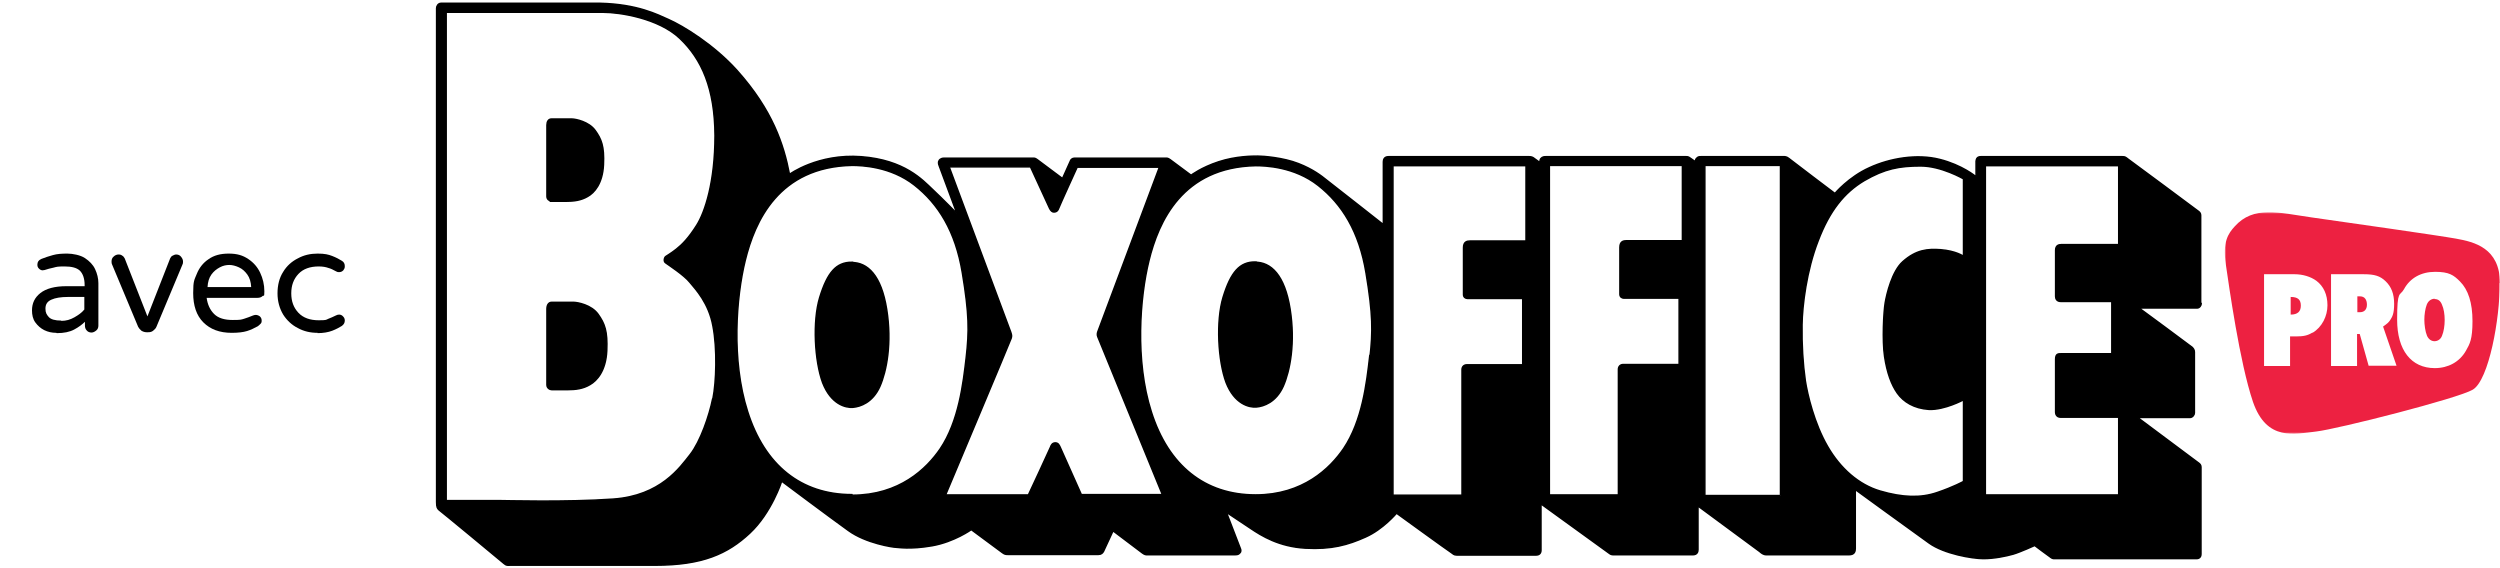 <?xml version="1.0" encoding="UTF-8"?>
<svg id="Calque_1" xmlns="http://www.w3.org/2000/svg" xmlns:xlink="http://www.w3.org/1999/xlink" version="1.1" viewBox="0 0 836 190">
  <!-- Generator: Adobe Illustrator 29.0.1, SVG Export Plug-In . SVG Version: 2.1.0 Build 192)  -->
  <defs>
    <style>
      .st0 {
        mask: url(#mask);
      }

      .st1 {
        fill: #fff;
      }

      .st1, .st2, .st3 {
        fill-rule: evenodd;
      }

      .st4 {
        fill: none;
        stroke: #000;
        stroke-width: .5px;
      }

      .st3 {
        fill: #ed2141;
      }
    </style>
    <mask id="mask" x="744" y="71" width="92" height="74" maskUnits="userSpaceOnUse">
      <g id="mask-2">
        <polygon id="path-1" class="st1" points="744 71 836 71 836 145 744 145 744 71"/>
      </g>
    </mask>
  </defs>
  <g id="Page-1">
    <g id="Artboard-Copy-11">
      <g id="Group">
        <g id="Group-5">
          <path id="Fill-1" class="st2" d="M419.7,87.6c-5.1,0-8.1,3.3-10.7,11.8-2.4,7.9-1.7,21.2,1,28.5,2.8,7.2,7.7,8.4,10.1,8.2,2.5-.2,6.6-1.6,9-6.9,2.3-5.2,4.1-14.6,2.3-25.9-1.8-11.3-6.4-15.7-11.8-15.6ZM284.8,87.7c-5.1,0-8.1,3.3-10.7,11.8-2.4,7.9-1.7,21.2,1,28.5,2.8,7.2,7.7,8.4,10.1,8.2,2.5-.2,6.6-1.6,9-6.9,2.3-5.2,4.1-14.6,2.3-25.9-1.8-11.3-6.4-15.7-11.8-15.6ZM708.5,81.8h-19.2c-.9,0-1.9.3-1.9,1.9v15.4c0,.8.4,1.7,1.7,1.7h17.1v17.5h-17c-.9,0-1.8,0-1.8,1.8v17.8c0,.6.4,1.6,1.6,1.6h19.5v26h-44.6V55.4h44.6v26.5ZM656.6,85.7s-2.5-1.8-7.7-2.2c-4.3-.3-8.1,0-12.6,4-3.6,3.2-5.4,10.8-5.9,13.8-.5,3-1,12.5-.2,17.9.8,5.4,2.3,9.5,4.3,12.3,2,2.8,5.5,5.1,10.6,5.4,5.2.2,11.5-3.2,11.5-3.2v27.3s-3.2,1.8-8.8,3.7c-5.5,1.9-11.6,1.7-19.1-.5-7.1-2.1-13.3-7.5-17.6-15-4.4-7.6-6.7-17.3-7.4-21.9-.8-5.6-1.2-12.1-1.1-18.7.1-6.4,1.5-18.1,5.4-28.1,3.8-10,8.7-16.1,15.4-20.1,6.9-4,11.7-4.9,18.9-4.9,6.9,0,14.3,4.3,14.3,4.3v25.9ZM595.4,165.7h-25.3V55.3c0,0,25.3,0,25.3,0v110.4ZM562.5,80.5h-18.6c-1.1,0-2.2.3-2.2,2.2v15.7c0,.9.7,1.3,1.3,1.3h18.5v22.2h-18.7c-1,0-1.6.7-1.6,1.6v42h-23.1s0-110.2,0-110.2h44.5v25.1ZM510.2,80.6h-18.6c-1.1,0-2.2.3-2.2,2.2v15.7c0,.9.7,1.3,1.3,1.3h18.5v22.2h-18.7c-1,0-1.6.7-1.6,1.6v42h-23.1s0-110.2,0-110.2h44.5v25.1ZM458,119.4c-1,8.7-2.5,21.4-8.7,30.6-4.5,6.6-13.6,15.5-29.4,15.5-17,0-29.2-9.8-34.9-27.8-5.5-17.2-3.8-38.3-.8-50.5,3.2-13.1,11.2-31.3,35.7-31.8,3.1,0,12.9.3,20.9,6.6,8,6.3,13.7,15.4,16,29.3,2.3,13.9,2.3,19.5,1.3,28.3ZM361.6,165.4s-6.8-15.3-7.1-15.9c-.3-.6-.6-1.4-1.6-1.4s-1.4.8-1.6,1.4c-.2.6-7.4,16-7.4,16h-27.7s21.7-51.6,21.9-52.3c.2-.7.3-.9-.1-2.1-.4-1.1-20.6-55.3-20.6-55.3h27.2s6,13.1,6.4,13.9c.4.8.9,1.2,1.4,1.2s1.2-.1,1.6-1.2c.4-1.1,6.2-13.8,6.2-13.8h27.5s-20.3,54.3-20.5,54.8c-.2.5-.4,1.2-.1,1.9.3.8,21.6,52.8,21.6,52.8h-26.9ZM284.9,165.4c-17,0-29.2-9.8-34.9-27.8-5.5-17.2-3.8-38.3-.8-50.5,3.2-13.1,11.2-31.3,35.7-31.8,3.1,0,12.9.3,20.9,6.6,8,6.3,13.7,15.4,16,29.3,2.3,13.9,2.3,19.5,1.3,28.3-1,8.7-2.5,21.4-8.7,30.6-4.5,6.6-13.6,15.5-29.4,15.5ZM238.3,133.4c-1.1,5.5-4.1,14.3-7.5,18.6-3.4,4.3-9.9,13.8-25.8,14.9-15.9,1.1-36,.5-38.3.5h-17.5V4.1h52.5c5.6,0,18.5,2,25.6,8.7,7.4,7,11.7,16.8,11.8,32.5,0,15.7-3.4,25.7-6.1,30-2.7,4.3-4.9,6.5-6.8,8-1.9,1.5-3.2,2.2-3.6,2.5-.4.3-.8,1.6,0,2.1.8.6,6.2,4.1,8.1,6.5,1.9,2.3,6.3,6.9,7.7,14.6,1.5,7.7,1.1,18.9,0,24.3ZM735.9,101.5v-29.5c0-.6-.3-1-.7-1.3-.4-.3-22.7-16.9-23.6-17.5-.8-.6-.9-.8-1.9-.8h-47.3c-1.3,0-1.5.8-1.6,1.5,0,.7,0,5.2,0,5.2,0,0-4.6-3.9-12.2-5.8-7.5-1.9-16.6-.4-23.5,2.8-6.9,3.1-11.5,8.6-11.5,8.6,0,0-14.7-11.1-15.4-11.7-.7-.6-1.4-.6-1.4-.6-.4,0-27.2,0-28,0s-1,.1-1.4.5c-.5.4-.5,1.2-.5,1.2,0,0-1.4-1.1-1.8-1.3-.4-.3-.7-.4-1.2-.4-.5,0-24,0-24,0h-22.1s-.3,0-.9,0c-.4,0-1.1,0-1.6.6-.5.6-.3,1.4-.3,1.4,0,0-1.9-1.4-2.2-1.6-.3-.2-.7-.4-1.4-.4-.7,0-45.7,0-47.1,0s-1.7,1-1.7,1.7c0,.7,0,21,0,21,0,0-18.3-14.4-19-14.9-1.6-1.3-4.5-3.6-9.4-5.5-5.1-2-11.8-2.5-13.6-2.5s-7.3,0-13.1,1.9c-5.8,1.9-9.2,4.5-9.2,4.5,0,0-6.3-4.7-7-5.2-.8-.6-1.2-.5-1.5-.5h-30.5c-.7,0-1.2.5-1.3.8-.1.3-2.7,6-2.7,6,0,0-7.5-5.6-8.3-6.2-.8-.6-1-.6-1.5-.6h-20.9s-7.6,0-8.9,0c-1.2,0-1.6.7-1.6.7-.4.5-.3,1.2,0,1.9.5,1.3,5.9,15.9,5.9,15.9,0,0-4.9-5-8.2-8.1-3.3-3.1-9.3-9.8-23.8-10.9-14.5-1.1-24,5.9-24,5.9-1.9-10-5.7-21.5-17.5-34.7-7.8-8.7-18.2-15-23-17.1-3.6-1.6-10.3-5.1-22.8-5.4-.4,0-.6,0-.9,0h-52.3c-1,0-1.5,1-1.5,1.6v165.2c0,1.8.3,2.1.8,2.6.6.4,20.8,17.1,21.7,17.9.9.8,1.2.6,2.2.6s31.7,0,48.4,0c15.8,0,24.2-3.8,31.6-10.7,7.3-6.8,10.7-17.4,10.7-17.4,0,0,16.3,12.2,22.3,16.5,5.9,4.3,15,5.6,15.8,5.6.8,0,4.7.8,12.2-.5,7.4-1.3,13.1-5.4,13.1-5.4,0,0,9.7,7.2,10.4,7.7.7.5,1,.6,1.8.6h30.3c1,0,1.4-.5,1.7-1,.2-.5,3.2-6.9,3.2-6.9,0,0,9,6.8,9.8,7.4.8.6,1.2.6,1.6.6h29.4c1.1,0,1.3-.3,1.6-.6.4-.3.4-1,.2-1.4-.2-.5-4.7-12.2-4.7-12.2,0,0,4.4,2.9,8.1,5.4,3.7,2.5,9.5,6.1,18.3,6.6,8.8.5,14.3-1.1,20.1-3.7,5.9-2.6,10.4-8,10.4-8,0,0,17.5,12.7,18.2,13.1.7.5,1,.9,1.9.9h26.6c1.1,0,1.6-.7,1.6-1.6v-15.5s22.4,16.2,22.8,16.5c.4.3.7.5,1.4.5.7,0,25.1,0,26.6,0s1.7-1.1,1.7-1.7v-14.6l20.6,15.2c.6.5,1.2,1.1,2.3,1.1h27.6c1.9,0,2.1-1.2,2.1-2.1v-19.7s19.1,13.9,24.7,17.9c5,3.6,14.4,5.2,18.1,5.2s7.5-.8,10-1.5c2.4-.7,7.2-2.9,7.2-2.9,0,0,4.9,3.7,5.4,4,.4.3.7.4,1.2.4h47.5c1.3,0,1.5-1,1.5-1.5v-29.1c0-.6-.3-1-.7-1.3-.3-.2-20.5-15.3-20.5-15.3h17.5c.9,0,1.5-.9,1.5-1.5v-20.4c0-.8-.5-1.3-.8-1.6-.3-.3-17.7-13.1-17.7-13.1h19.4c.9,0,1.4-1,1.4-1.5ZM191.7,101.1h-7.2c-1.1,0-1.6,1-1.6,2.2,0,0,0,24.3,0,25.4s1,1.6,1.6,1.6h5.3c2.7,0,5.2-.3,7.5-1.7,2.3-1.3,5.3-4.6,5.6-11.3.3-6.6-.7-9.1-2.9-12.2-2.2-3.1-6.8-4-8.3-4ZM184.3,67.3h5c2.6,0,5-.3,7.2-1.6,2.2-1.2,5-4.3,5.3-10.6.3-6.2-.7-8.6-2.8-11.5-2.1-2.9-6.5-3.8-7.8-3.8h-6.8c-1,0-1.5.9-1.5,2,0,0,0,22.9,0,23.9s.9,1.5,1.5,1.5Z"/>
          <path id="Stroke-3" class="st4" d="M419.7,87.6c-5.1,0-8.1,3.3-10.7,11.8-2.4,7.9-1.7,21.2,1,28.5,2.8,7.2,7.7,8.4,10.1,8.2,2.5-.2,6.6-1.6,9-6.9,2.3-5.2,4.1-14.6,2.3-25.9-1.8-11.3-6.4-15.7-11.8-15.6ZM284.8,87.7c-5.1,0-8.1,3.3-10.7,11.8-2.4,7.9-1.7,21.2,1,28.5,2.8,7.2,7.7,8.4,10.1,8.2,2.5-.2,6.6-1.6,9-6.9,2.3-5.2,4.1-14.6,2.3-25.9-1.8-11.3-6.4-15.7-11.8-15.6ZM708.5,81.8h-19.2c-.9,0-1.9.3-1.9,1.9v15.4c0,.8.4,1.7,1.7,1.7h17.1v17.5h-17c-.9,0-1.8,0-1.8,1.8v17.8c0,.6.4,1.6,1.6,1.6h19.5v26h-44.6V55.4h44.6v26.5ZM656.6,85.7s-2.5-1.8-7.7-2.2c-4.3-.3-8.1,0-12.6,4-3.6,3.2-5.4,10.8-5.9,13.8-.5,3-1,12.5-.2,17.9.8,5.4,2.3,9.5,4.3,12.3,2,2.8,5.5,5.1,10.6,5.4,5.2.2,11.5-3.2,11.5-3.2v27.3s-3.2,1.8-8.8,3.7c-5.5,1.9-11.6,1.7-19.1-.5-7.1-2.1-13.3-7.5-17.6-15-4.4-7.6-6.7-17.3-7.4-21.9-.8-5.6-1.2-12.1-1.1-18.7.1-6.4,1.5-18.1,5.4-28.1,3.8-10,8.7-16.1,15.4-20.1,6.9-4,11.7-4.9,18.9-4.9,6.9,0,14.3,4.3,14.3,4.3v25.9ZM595.4,165.7h-25.3V55.3c0,0,25.3,0,25.3,0v110.4ZM562.5,80.5h-18.6c-1.1,0-2.2.3-2.2,2.2v15.7c0,.9.7,1.3,1.3,1.3h18.5v22.2h-18.7c-1,0-1.6.7-1.6,1.6v42h-23.1s0-110.2,0-110.2h44.5v25.1ZM510.2,80.6h-18.6c-1.1,0-2.2.3-2.2,2.2v15.7c0,.9.7,1.3,1.3,1.3h18.5v22.2h-18.7c-1,0-1.6.7-1.6,1.6v42h-23.1s0-110.2,0-110.2h44.5v25.1ZM458,119.4c-1,8.7-2.5,21.4-8.7,30.6-4.5,6.6-13.6,15.5-29.4,15.5-17,0-29.2-9.8-34.9-27.8-5.5-17.2-3.8-38.3-.8-50.5,3.2-13.1,11.2-31.3,35.7-31.8,3.1,0,12.9.3,20.9,6.6,8,6.3,13.7,15.4,16,29.3,2.3,13.9,2.3,19.5,1.3,28.3ZM361.6,165.4s-6.8-15.3-7.1-15.9c-.3-.6-.6-1.4-1.6-1.4s-1.4.8-1.6,1.4c-.2.6-7.4,16-7.4,16h-27.7s21.7-51.6,21.9-52.3c.2-.7.3-.9-.1-2.1-.4-1.1-20.6-55.3-20.6-55.3h27.2s6,13.1,6.4,13.9c.4.8.9,1.2,1.4,1.2s1.2-.1,1.6-1.2c.4-1.1,6.2-13.8,6.2-13.8h27.5s-20.3,54.3-20.5,54.8c-.2.5-.4,1.2-.1,1.9.3.8,21.6,52.8,21.6,52.8h-26.9ZM284.9,165.4c-17,0-29.2-9.8-34.9-27.8-5.5-17.2-3.8-38.3-.8-50.5,3.2-13.1,11.2-31.3,35.7-31.8,3.1,0,12.9.3,20.9,6.6,8,6.3,13.7,15.4,16,29.3,2.3,13.9,2.3,19.5,1.3,28.3-1,8.7-2.5,21.4-8.7,30.6-4.5,6.6-13.6,15.5-29.4,15.5ZM238.3,133.4c-1.1,5.5-4.1,14.3-7.5,18.6-3.4,4.3-9.9,13.8-25.8,14.9-15.9,1.1-36,.5-38.3.5h-17.5V4.1h52.5c5.6,0,18.5,2,25.6,8.7,7.4,7,11.7,16.8,11.8,32.5,0,15.7-3.4,25.7-6.1,30-2.7,4.3-4.9,6.5-6.8,8-1.9,1.5-3.2,2.2-3.6,2.5-.4.3-.8,1.6,0,2.1.8.6,6.2,4.1,8.1,6.5,1.9,2.3,6.3,6.9,7.7,14.6,1.5,7.7,1.1,18.9,0,24.3ZM735.9,101.5v-29.5c0-.6-.3-1-.7-1.3-.4-.3-22.7-16.9-23.6-17.5-.8-.6-.9-.8-1.9-.8h-47.3c-1.3,0-1.5.8-1.6,1.5,0,.7,0,5.2,0,5.2,0,0-4.6-3.9-12.2-5.8-7.5-1.9-16.6-.4-23.5,2.8-6.9,3.1-11.5,8.6-11.5,8.6,0,0-14.7-11.1-15.4-11.7-.7-.6-1.4-.6-1.4-.6-.4,0-27.2,0-28,0s-1,.1-1.4.5c-.5.4-.5,1.2-.5,1.2,0,0-1.4-1.1-1.8-1.3-.4-.3-.7-.4-1.2-.4-.5,0-24,0-24,0h-22.1s-.3,0-.9,0c-.4,0-1.1,0-1.6.6-.5.6-.3,1.4-.3,1.4,0,0-1.9-1.4-2.2-1.6-.3-.2-.7-.4-1.4-.4-.7,0-45.7,0-47.1,0s-1.7,1-1.7,1.7c0,.7,0,21,0,21,0,0-18.3-14.4-19-14.9-1.6-1.3-4.5-3.6-9.4-5.5-5.1-2-11.8-2.5-13.6-2.5s-7.3,0-13.1,1.9c-5.8,1.9-9.2,4.5-9.2,4.5,0,0-6.3-4.7-7-5.2-.8-.6-1.2-.5-1.5-.5h-30.5c-.7,0-1.2.5-1.3.8-.1.3-2.7,6-2.7,6,0,0-7.5-5.6-8.3-6.2-.8-.6-1-.6-1.5-.6h-20.9s-7.6,0-8.9,0c-1.2,0-1.6.7-1.6.7-.4.5-.3,1.2,0,1.9.5,1.3,5.9,15.9,5.9,15.9,0,0-4.9-5-8.2-8.1-3.3-3.1-9.3-9.8-23.8-10.9-14.5-1.1-24,5.9-24,5.9-1.9-10-5.7-21.5-17.5-34.7-7.8-8.7-18.2-15-23-17.1-3.6-1.6-10.3-5.1-22.8-5.4-.4,0-.6,0-.9,0h-52.3c-1,0-1.5,1-1.5,1.6v165.2c0,1.8.3,2.1.8,2.6.6.4,20.8,17.1,21.7,17.9.9.8,1.2.6,2.2.6s31.7,0,48.4,0c15.8,0,24.2-3.8,31.6-10.7,7.3-6.8,10.7-17.4,10.7-17.4,0,0,16.3,12.2,22.3,16.5,5.9,4.3,15,5.6,15.8,5.6.8,0,4.7.8,12.2-.5,7.4-1.3,13.1-5.4,13.1-5.4,0,0,9.7,7.2,10.4,7.7.7.5,1,.6,1.8.6h30.3c1,0,1.4-.5,1.7-1,.2-.5,3.2-6.9,3.2-6.9,0,0,9,6.8,9.8,7.4.8.6,1.2.6,1.6.6h29.4c1.1,0,1.3-.3,1.6-.6.4-.3.4-1,.2-1.4-.2-.5-4.7-12.2-4.7-12.2,0,0,4.4,2.9,8.1,5.4,3.7,2.5,9.5,6.1,18.3,6.6,8.8.5,14.3-1.1,20.1-3.7,5.9-2.6,10.4-8,10.4-8,0,0,17.5,12.7,18.2,13.1.7.5,1,.9,1.9.9h26.6c1.1,0,1.6-.7,1.6-1.6v-15.5s22.4,16.2,22.8,16.5c.4.3.7.5,1.4.5.7,0,25.1,0,26.6,0s1.7-1.1,1.7-1.7v-14.6l20.6,15.2c.6.5,1.2,1.1,2.3,1.1h27.6c1.9,0,2.1-1.2,2.1-2.1v-19.7s19.1,13.9,24.7,17.9c5,3.6,14.4,5.2,18.1,5.2s7.5-.8,10-1.5c2.4-.7,7.2-2.9,7.2-2.9,0,0,4.9,3.7,5.4,4,.4.3.7.4,1.2.4h47.5c1.3,0,1.5-1,1.5-1.5v-29.1c0-.6-.3-1-.7-1.3-.3-.2-20.5-15.3-20.5-15.3h17.5c.9,0,1.5-.9,1.5-1.5v-20.4c0-.8-.5-1.3-.8-1.6-.3-.3-17.7-13.1-17.7-13.1h19.4c.9,0,1.4-1,1.4-1.5ZM191.7,101.1h-7.2c-1.1,0-1.6,1-1.6,2.2,0,0,0,24.3,0,25.4s1,1.6,1.6,1.6h5.3c2.7,0,5.2-.3,7.5-1.7,2.3-1.3,5.3-4.6,5.6-11.3.3-6.6-.7-9.1-2.9-12.2-2.2-3.1-6.8-4-8.3-4ZM184.3,67.3h5c2.6,0,5-.3,7.2-1.6,2.2-1.2,5-4.3,5.3-10.6.3-6.2-.7-8.6-2.8-11.5-2.1-2.9-6.5-3.8-7.8-3.8h-6.8c-1,0-1.5.9-1.5,2,0,0,0,22.9,0,23.9s.9,1.5,1.5,1.5Z"/>
        </g>
        <g id="Group-3">
          <g class="st0">
            <path id="Fill-11" data-name="Fill-1" class="st3" d="M824.6,117.3c-2.1,3.7-5.9,5.8-10.4,5.8-7.9,0-12.6-6-12.6-16.2s.9-7.7,2.3-10.2c2-3.7,5.7-5.8,10.4-5.8s6.2,1.1,8.3,3.2c2.8,2.8,4.2,7.2,4.2,13.3s-.9,7.6-2.2,9.9ZM792.1,122.4l-3-10.7h-.9v10.7h-8.7v-30.7h10.9c3.7,0,5.5.6,7.3,2.3,2,1.9,2.9,4.3,2.9,7.6s-.6,4.3-1.3,5.4c-.5.8-1.1,1.3-2.4,2.2l4.5,13.1h-9.3ZM773.3,111.2c-1.6,1-3,1.3-5.5,1.3h-2v9.9h-8.7v-30.7h10.2c2.7,0,5.4.8,7.3,2.2,2.4,1.8,3.7,4.6,3.7,8.2s-1.8,7.3-5,9.2ZM836,94.6c-.1-11.7-8.6-13.7-14.7-14.8-6.1-1.1-37.1-5.5-48.3-7.1-11.1-1.6-19.4-4-25.7,3-2.2,2.4-4.1,5.2-3,12.6,1.1,7.4,4.6,32.8,9.1,46.1,4.6,13.3,14,10.7,21.1,9.9,7.1-.8,47.6-11.1,52.4-14,5.4-3.2,9.1-23.9,9-35.6ZM789.2,99.1h-.9v5.3h.9c1.4,0,2.3-.9,2.3-2.5s-.7-2.8-2.3-2.8ZM814.2,99.9c-1.2,0-2.2.7-2.7,2-.5,1.3-.8,3.3-.8,5s.3,4,.9,5.4c.5,1.1,1.4,1.8,2.5,1.8s2.1-.7,2.5-1.8c.6-1.4.9-3.4.9-5.3s-.3-3.8-.9-5.1c-.5-1.3-1.3-1.9-2.5-1.9ZM766,99.4v5.8c2.3,0,3.4-1,3.4-3s-1-2.9-3.4-2.9Z"/>
          </g>
        </g>
      </g>
    </g>
  </g>
  <g>
    <path d="M18.8,111.3c-1.4,0-2.8-.3-4-.9-1.2-.6-2.2-1.5-3-2.6s-1.1-2.5-1.1-4c0-2.4.9-4.3,2.8-5.8,1.9-1.5,4.8-2.3,8.7-2.3h6.1v-.4c0-2.2-.6-3.8-1.6-4.8-1.1-1-2.8-1.4-5.1-1.4s-2.6.1-3.7.4c-1.1.2-2,.5-3,.8-.3,0-.5.1-.6.1-.5,0-.9-.2-1.3-.6-.4-.4-.5-.8-.5-1.3,0-.9.4-1.5,1.3-1.9,1.2-.5,2.5-.9,3.9-1.3,1.4-.4,3-.5,4.8-.5s4.4.5,5.9,1.5c1.5,1,2.7,2.2,3.4,3.7.7,1.5,1.1,3.1,1.1,4.7v14.2c0,.6-.2,1.2-.7,1.6-.5.4-1,.7-1.6.7s-1.2-.2-1.6-.7c-.4-.4-.6-1-.6-1.6v-1.3c-.9.9-2.1,1.8-3.6,2.6s-3.4,1.2-5.8,1.2ZM20.5,107.3c1.6,0,3-.4,4.4-1.2,1.4-.8,2.5-1.6,3.3-2.6v-4.2h-5.5c-2.3,0-4.2.3-5.5.9-1.4.6-2,1.6-2,3s.4,2,1.1,2.8,2.1,1.2,4.2,1.2Z"/>
    <path d="M49,111.1c-.6,0-1.2-.2-1.7-.5-.5-.4-.8-.8-1.1-1.3l-8.7-20.8c-.2-.4-.2-.8-.2-1.1,0-.6.2-1.2.7-1.6.4-.4,1-.7,1.6-.7s.9.1,1.3.4c.4.2.6.6.8.9l7.6,19.4,7.6-19.4c.2-.4.4-.7.8-.9.4-.2.8-.4,1.2-.4.6,0,1.2.2,1.6.7.4.5.7,1,.7,1.6s0,.7-.2,1.1l-8.7,20.8c-.2.5-.6.9-1.1,1.3-.5.4-1,.5-1.7.5h-.5Z"/>
    <path d="M77.5,111.3c-4.1,0-7.2-1.2-9.5-3.5-2.3-2.3-3.4-5.6-3.4-9.8s.4-4.4,1.2-6.4c.8-2,2.1-3.7,3.9-4.9,1.8-1.3,4-1.9,6.8-1.9s4.7.6,6.5,1.8c1.8,1.2,3.1,2.7,4,4.6.9,1.9,1.4,4,1.4,6.2s-.2,1.2-.6,1.6c-.4.4-1,.6-1.7.6h-17c.3,2.2,1.1,4,2.5,5.4,1.4,1.4,3.5,2,6.2,2s2.8-.1,3.8-.4,2-.7,3-1.1c.3-.1.6-.2.9-.2.5,0,1,.2,1.4.5.4.4.6.8.6,1.4s-.1.8-.4,1.1-.6.6-.9.8c-1.1.6-2.3,1.2-3.6,1.6-1.3.4-3,.6-5.2.6ZM69.2,96h14.8c-.1-1.7-.5-3.1-1.3-4.2-.8-1.1-1.7-1.9-2.8-2.4s-2.2-.8-3.2-.8-2.1.2-3.2.8-2,1.3-2.8,2.4c-.8,1.1-1.2,2.5-1.3,4.2Z"/>
    <path d="M106.2,111.3c-2.4,0-4.6-.5-6.6-1.6-2-1-3.7-2.6-4.9-4.5-1.2-2-1.9-4.4-1.9-7.1s.6-5.2,1.9-7.2c1.2-2,2.9-3.5,4.9-4.5,2-1.1,4.2-1.6,6.6-1.6s3.6.3,4.9.8c1.3.5,2.4,1.1,3.2,1.6.7.4,1,1,1,1.8s-.2.9-.5,1.4c-.4.4-.8.6-1.4.6s-.7-.1-1.1-.3c-.9-.5-1.7-.9-2.5-1.1-.8-.3-1.9-.5-3.2-.5-2.9,0-5.2.8-6.8,2.5-1.6,1.7-2.4,3.8-2.4,6.5s.8,4.8,2.4,6.5c1.6,1.7,3.9,2.5,6.8,2.5s2.4-.2,3.2-.5c.8-.3,1.7-.7,2.5-1.1.4-.2.7-.3,1.1-.3.5,0,1,.2,1.4.7.4.4.5.9.5,1.3,0,.7-.3,1.3-1,1.8-.8.5-1.9,1.1-3.2,1.6-1.3.5-3,.8-4.9.8Z"/>
  </g>
</svg>